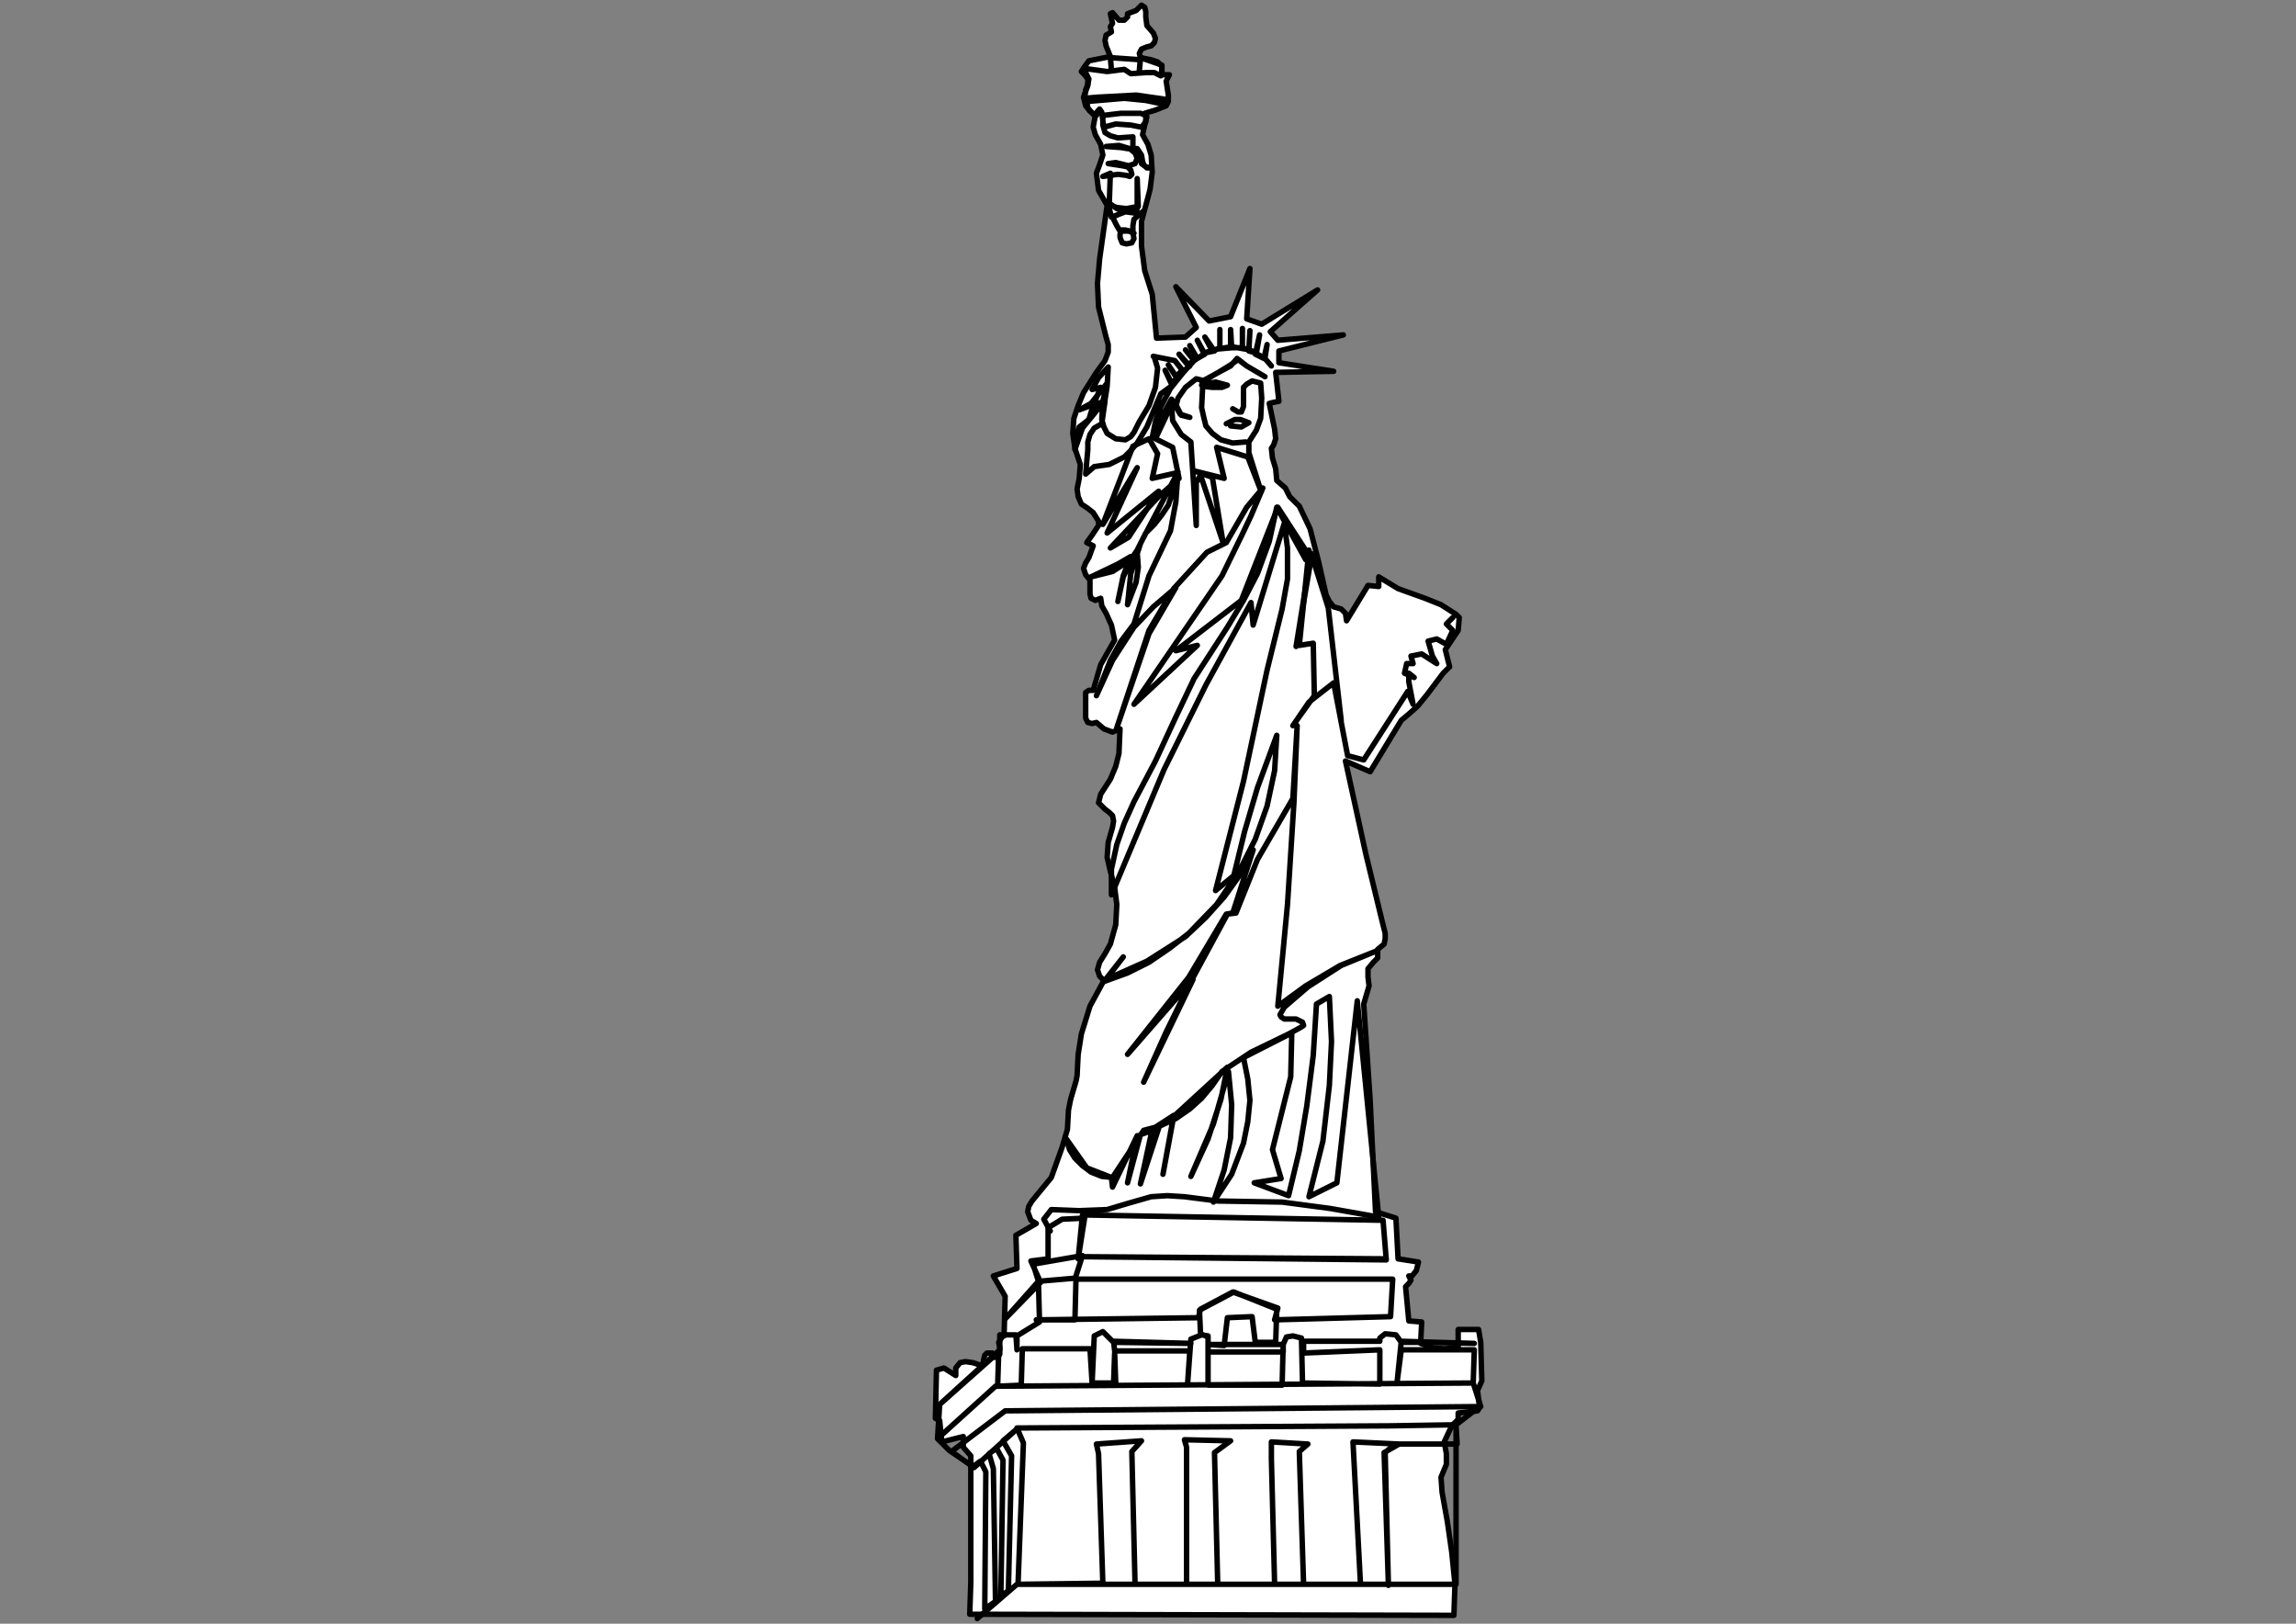 <?xml version="1.0" encoding="utf-8"?>
<!-- Generator: Adobe Illustrator 16.0.0, SVG Export Plug-In . SVG Version: 6.00 Build 0)  -->
<!DOCTYPE svg PUBLIC "-//W3C//DTD SVG 1.1//EN" "http://www.w3.org/Graphics/SVG/1.1/DTD/svg11.dtd">
<svg version="1.1" id="Layer_1" xmlns="http://www.w3.org/2000/svg" xmlns:xlink="http://www.w3.org/1999/xlink" x="0px" y="0px"
	 width="841.89px" height="595.28px" viewBox="0 0 841.89 595.28" enable-background="new 0 0 841.89 595.28" xml:space="preserve">
<rect x="0" y="0" width="841.89" height="595.28" fill="#808080" stroke="none"/>
<g>
	<polygon fill-rule="evenodd" clip-rule="evenodd" fill="#FFFFFF" points="355.972,580.04 355.972,533.727 353.216,530.586 
		353.216,526.662 345.344,528.624 344.556,520.774 342.982,519.989 343.375,502.327 346.131,501.541 350.461,504.288 
		350.461,501.541 352.036,499.58 354.003,499.186 356.759,499.58 360.302,500.756 360.695,498.4 361.089,496.83 361.876,496.048 
		363.845,496.048 364.632,497.615 365.813,497.615 366.6,496.439 366.6,494.083 366.207,492.122 367.387,490.16 368.174,489.767 
		368.568,475.244 364.238,467.786 372.898,465.039 372.504,452.873 379.983,448.556 378.016,447.376 376.834,444.238 
		377.229,442.273 378.409,440.313 381.952,435.995 385.495,431.678 387.462,426.182 389.431,420.688 391.399,414.015 
		391.792,406.951 392.58,403.024 394.548,396.352 394.941,394.391 395.335,386.541 396.516,379.083 399.666,368.878 
		404.782,359.458 403.208,357.888 402.421,355.532 403.208,352.785 405.176,349.645 407.145,346.112 409.112,339.049 
		409.506,331.591 408.719,325.312 407.145,319.424 405.963,314.321 406.357,308.825 407.932,303.332 408.325,300.976 
		407.932,299.015 406.751,297.835 405.176,296.659 402.814,294.303 403.208,292.732 403.602,291.165 407.145,285.669 
		409.112,280.957 410.294,276.249 410.687,267.221 407.932,268.399 404.782,267.221 402.027,264.867 400.453,265.258 
		398.878,264.867 398.09,263.296 398.09,261.726 398.09,256.231 398.09,253.877 399.271,253.092 400.846,253.092 403.602,243.672 
		408.719,234.644 407.538,229.15 405.57,224.832 403.995,222.083 403.602,219.336 401.633,220.122 400.059,219.336 399.666,217.766 
		399.666,215.804 399.666,212.664 398.09,210.702 397.303,208.346 398.09,206.385 399.271,204.421 400.846,200.104 398.484,198.927 
		400.453,196.179 402.814,192.647 402.814,191.077 400.846,187.937 398.878,186.367 396.516,184.797 395.335,182.049 
		394.941,179.302 395.729,175.377 396.123,170.274 394.154,164.387 393.367,158.892 393.761,153.397 395.335,148.688 
		397.303,143.978 402.027,136.52 405.176,132.202 406.357,129.062 406.357,126.314 405.57,123.568 402.814,112.578 402.421,103.942 
		403.208,94.916 405.963,75.29 402.814,69.795 402.027,63.516 403.208,60.375 404.389,56.843 403.602,52.918 401.633,49.385 
		400.846,46.638 401.633,42.321 399.666,40.751 398.09,38.788 397.303,35.648 398.878,31.331 398.878,28.976 397.697,27.406 
		396.516,26.228 397.303,25.051 398.09,23.873 399.271,22.304 401.24,21.911 407.145,20.733 405.57,16.809 405.176,14.846 
		405.57,12.883 407.538,11.706 407.145,9.744 407.932,8.566 407.145,5.034 407.932,4.641 410.294,7.389 412.262,7.389 
		413.443,6.211 413.443,5.034 416.592,3.856 418.56,1.894 419.741,2.678 420.135,4.249 420.135,6.211 420.528,9.351 422.89,12.099 
		423.678,14.061 423.283,15.631 422.104,16.809 420.528,17.201 418.56,17.986 417.773,19.556 418.166,21.126 422.104,21.911 
		424.465,22.696 426.038,24.266 426.038,25.836 426.038,27.406 428.795,27.406 427.614,29.761 428.4,34.863 428.4,37.218 
		427.614,38.788 425.645,39.573 423.678,40.358 419.741,41.536 420.528,42.713 419.741,45.854 418.954,49.385 420.922,52.918 
		422.104,56.843 422.496,63.123 421.709,69.403 418.56,81.178 418.56,90.205 419.741,99.233 422.496,107.868 424.071,123.959 
		434.7,123.568 438.636,120.035 431.157,105.12 443.359,117.68 451.231,116.11 458.317,98.447 457.137,116.895 462.648,118.857 
		483.116,106.297 465.797,121.605 468.552,124.745 492.564,122.783 468.946,128.67 468.946,132.987 489.021,136.127 467.764,136.52 
		468.946,147.117 466.978,147.51 465.403,147.902 467.371,157.322 467.764,160.854 466.978,163.209 466.189,164.387 
		466.584,167.919 467.764,171.845 468.158,176.162 471.307,178.909 472.882,182.049 476.425,185.582 480.361,193.824 
		483.51,205.992 486.265,218.16 487.447,220.514 489.021,222.477 491.776,223.262 493.351,224.832 493.745,227.58 501.617,214.626 
		505.554,215.019 505.554,211.487 512.64,215.804 522.48,219.336 528.385,221.692 533.896,225.224 535.076,226.402 534.683,231.111 
		529.959,238.176 531.533,244.457 529.173,246.812 523.268,254.662 519.725,258.979 516.182,262.119 513.82,264.082 
		502.405,282.922 493.351,278.996 500.831,313.143 506.734,337.479 507.915,342.187 507.915,344.151 507.522,346.112 
		505.16,348.074 505.16,351.215 503.586,352.785 501.617,355.142 501.617,358.279 502.011,361.42 500.043,368.093 502.405,403.419 
		504.372,444.238 511.853,446.591 512.64,461.507 520.118,462.684 519.332,465.824 517.756,467.786 516.575,467.786 
		517.363,469.356 516.575,470.533 515.395,471.712 516.575,484.272 521.299,484.664 520.906,492.513 525.235,494.083 
		529.565,494.478 534.683,494.083 534.683,492.122 534.683,487.41 542.162,487.41 542.949,492.122 543.343,506.253 541.769,509.784 
		542.557,516.063 541.769,517.24 534.683,518.025 534.683,520.381 532.321,522.736 529.565,528.624 530.354,532.941 
		530.354,536.867 528.385,541.576 528.778,547.072 530.747,558.063 532.321,569.05 533.502,580.825 533.108,592.209 
		355.578,591.815 355.972,580.04 355.972,580.04 	"/>
	
		<polyline fill="none" stroke="#010101" stroke-width="2" stroke-linecap="round" stroke-linejoin="round" stroke-miterlimit="10" points="
		358.333,593.386 372.898,580.825 533.896,580.825 533.896,522.343 509.489,522.736 372.898,523.521 375.26,529.016 
		373.292,580.825 404.389,580.434 402.814,532.941 402.027,529.409 418.56,528.23 415.017,532.156 416.198,580.825 435.093,580.825 
		435.093,530.586 434.306,527.839 451.231,528.23 445.327,532.547 446.508,580.825 467.371,580.825 466.189,534.903 
		466.189,528.624 479.573,529.409 476.425,532.156 477.999,580.825 498.862,580.825 496.106,528.624 513.032,529.409 
		507.522,532.547 509.097,581.219 507.915,532.547 511.458,529.409 534.29,529.409 533.896,522.343 542.557,515.672 368.568,517.24 
		348.887,532.156 357.153,538.044 373.292,523.521 367.781,528.23 370.93,533.727 369.75,583.181 366.994,585.142 367.781,535.297 
		365.419,530.979 362.664,532.941 364.238,538.435 365.025,587.106 361.089,589.854 361.482,539.614 359.515,535.688 
		356.759,537.649 348.099,531.765 343.769,527.445 365.025,508.214 540.194,507.035 542.949,515.672 540.194,507.035 
		540.588,494.868 513.82,494.868 512.246,507.035 513.82,491.728 540.588,492.513 523.661,492.122 513.82,492.122 511.853,489.375 
		507.915,488.981 505.948,490.552 505.948,491.728 477.999,491.728 477.999,496.048 505.948,494.868 505.948,507.429 
		477.606,507.035 477.212,490.552 474.063,489.767 471.701,490.16 470.521,492.907 442.965,492.907 442.965,495.653 
		470.521,495.653 470.521,492.513 470.126,507.82 442.965,507.82 442.965,490.16 440.21,488.981 439.816,480.347 452.413,473.674 
		468.158,479.955 467.764,492.122 460.286,492.122 459.105,482.702 450.051,483.094 448.87,493.298 442.965,492.907 
		442.965,489.767 440.604,489.375 436.667,490.945 435.486,507.035 436.273,495.263 408.719,495.263 408.325,491.728 
		436.667,492.513 408.325,492.122 404.389,488.195 401.24,489.767 400.453,507.035 409.112,507.035 408.719,496.048 
		408.325,507.035 400.453,507.035 399.666,494.478 374.866,494.478 374.473,507.82 365.813,508.214 366.207,495.653 
		344.556,514.887 343.769,527.445 344.556,514.887 366.6,494.868 366.6,489.375 372.504,489.375 372.898,494.868 372.898,489.767 
		381.165,484.664 380.771,469.75 394.548,468.571 394.154,483.879 383.92,483.879 379.983,483.879 439.422,483.094 440.21,479.955 
		452.02,473.674 468.552,479.562 467.371,483.879 509.884,482.702 510.672,468.965 394.154,468.965 396.91,460.328 378.803,463.469 
		380.771,469.75 368.568,483.487 381.558,470.142 378.016,462.292 384.313,461.507 384.313,450.123 389.431,446.985 
		397.697,446.591 395.335,461.507 396.91,445.415 507.129,447.376 508.31,461.898 396.123,460.722 508.31,461.507 	"/>
	
		<polyline fill="none" stroke="#010101" stroke-width="2" stroke-linecap="round" stroke-linejoin="round" stroke-miterlimit="10" points="
		385.101,451.303 382.739,446.985 385.495,443.453 395.729,443.845 405.963,443.453 413.836,441.098 422.104,438.742 
		428.008,438.351 434.306,438.742 446.508,440.313 470.126,440.703 487.84,443.059 505.554,446.2 497.681,366.916 490.202,433.64 
		487.053,435.21 479.967,438.742 485.085,418.332 487.447,397.922 488.233,381.83 487.447,365.346 482.723,368.093 481.542,386.933 
		479.181,405.38 476.425,421.864 472.489,438.351 459.892,433.64 469.732,432.069 466.584,421.473 473.275,394.781 473.669,378.688 
		455.956,387.718 457.53,395.566 458.317,403.419 457.53,411.268 455.956,419.117 451.625,430.499 444.934,440.703 448.87,428.931 
		451.231,417.155 451.625,404.986 450.444,392.82 444.934,412.053 436.667,431.284 442.965,417.547 447.688,403.024 
		450.051,391.249 430.369,409.304 426.433,430.499 430.369,408.912 422.496,414.015 418.166,434.033 424.858,413.624 
		418.166,415.977 413.443,433.64 416.985,416.37 407.932,435.21 407.538,431.678 398.484,428.146 391.005,417.547 392.187,421.473 
		394.154,424.611 396.91,427.36 400.059,429.713 403.995,431.284 407.932,431.678 419.347,414.406 425.252,412.838 431.157,410.089 
		436.273,406.557 440.604,402.634 444.54,397.922 448.082,392.82 458.711,385.756 472.489,379.083 476.818,376.728 477.999,375.942 
		477.606,374.766 475.244,373.587 470.914,373.587 469.732,372.802 469.34,372.019 470.914,369.27 479.573,361.814 491.776,353.962 
		505.16,348.469 491.383,353.962 478.787,361.42 468.552,368.878 472.095,331.591 474.456,294.303 475.638,266.043 474.063,292.732 
		461.072,315.106 453.2,334.731 450.051,335.123 436.667,359.85 427.614,378.298 419.347,396.746 437.455,359.064 413.443,386.541 
		435.879,358.279 449.657,335.123 452.02,334.731 459.498,311.572 454.774,320.601 448.87,328.844 442.179,336.302 434.7,343.366 
		420.528,352.392 405.57,359.064 411.868,350.824 404.782,359.85 413.443,356.712 421.316,352.785 428.795,347.683 435.879,342.187 
		446.114,331.591 454.38,319.424 460.286,307.648 464.615,295.482 467.371,282.528 468.158,269.576 461.072,288.81 456.349,304.902 
		452.413,320.992 445.722,326.488 455.956,286.454 464.615,245.634 470.126,223.262 472.095,212.272 472.095,200.89 
		470.914,191.862 459.498,229.15 458.711,220.907 442.179,251.129 426.826,282.137 407.538,328.059 407.538,318.639 409.506,309.61 
		412.262,301.761 415.804,293.912 423.678,278.996 430.764,263.688 437.849,248.774 450.051,229.934 455.956,220.122 
		461.072,210.309 465.403,198.534 468.158,185.974 478.787,205.207 479.967,201.673 476.425,236.606 481.542,235.821 
		481.936,255.053 474.063,266.043 479.967,257.409 489.021,250.344 494.139,277.034 500.043,278.604 516.182,253.483 
		518.15,258.194 516.575,249.951 516.575,246.812 518.544,248.38 515.001,246.812 515.789,243.278 518.15,243.278 517.363,240.531 
		521.299,239.746 526.811,243.278 525.235,240.531 523.661,235.036 526.811,234.252 530.354,236.214 532.714,231.111 
		530.354,228.756 532.714,226.402 	"/>
	
		<polyline fill="none" stroke="#010101" stroke-width="2" stroke-linecap="round" stroke-linejoin="round" stroke-miterlimit="10" points="
		491.776,264.082 487.053,222.868 480.755,202.853 475.244,236.999 480.755,204.814 468.552,185.974 455.168,220.122 
		431.157,238.57 439.028,236.606 415.804,258.194 448.082,211.094 455.563,195.787 458.711,189.114 463.041,178.909 
		457.137,185.974 449.657,198.927 442.571,202.458 430.369,215.804 421.316,231.111 409.506,266.829 421.316,232.288 
		431.157,215.412 422.89,222.477 415.804,229.934 407.932,242.102 402.027,255.053 407.145,242.102 411.081,235.036 
		415.804,228.756 421.316,211.094 425.252,202.853 429.188,194.609 431.157,184.012 431.943,173.022 418.954,197.75 
		416.985,201.673 414.624,205.207 407.932,209.524 400.059,211.487 409.9,206.776 414.624,204.029 411.868,211.094 409.9,220.514 
		411.868,211.487 414.23,206.776 416.985,202.458 417.379,207.955 416.592,213.449 413.443,221.692 414.624,210.309 
		418.166,199.319 420.135,195.395 423.283,192.254 426.038,188.722 428.4,185.189 430.369,179.302 431.157,173.415 422.496,175.377 
		424.465,166.35 421.316,160.854 415.411,163.602 404.389,192.254 416.985,171.452 405.963,195.395 424.858,180.087 
		413.836,196.965 407.145,200.89 424.858,182.049 432.336,175.377 429.976,163.995 423.678,160.854 429.581,148.295 
		429.976,154.183 433.124,159.285 436.667,162.032 438.636,192.647 438.636,176.947 440.21,174.2 448.477,198.927 444.54,174.985 
		437.849,172.63 448.87,175.377 446.114,163.995 457.53,167.527 462.254,179.695 457.923,165.957 457.923,162.032 460.68,157.714 
		462.254,153.397 462.648,145.94 462.254,140.445 459.105,139.66 457.137,140.837 455.956,142.015 455.956,145.94 455.956,149.08 
		455.168,151.042 453.987,151.042 452.02,149.864 	"/>
	
		<polyline fill="none" stroke="#010101" stroke-width="2" stroke-linecap="round" stroke-linejoin="round" stroke-miterlimit="10" points="
		449.657,155.359 452.806,153.79 454.774,153.79 457.923,154.967 455.168,156.537 451.231,156.145 	"/>
	
		<polyline fill="none" stroke="#010101" stroke-width="2" stroke-linecap="round" stroke-linejoin="round" stroke-miterlimit="10" points="
		456.743,162.032 452.02,162.424 447.688,161.247 444.54,158.892 442.179,156.145 441.392,153.004 440.604,149.473 440.998,141.623 
		444.54,142.015 448.082,142.015 450.051,141.23 445.722,140.052 440.604,141.23 440.998,139.66 446.114,136.912 451.231,133.772 
		453.987,131.81 457.137,134.165 463.828,138.09 457.137,134.165 453.594,131.417 451.231,134.165 445.327,137.305 441.784,139.66 
		438.636,138.875 434.7,142.015 431.943,145.94 431.157,149.08 432.73,151.828 436.273,153.004 433.124,152.219 431.55,149.08 
		429.581,146.333 427.614,149.864 422.496,160.462 423.678,154.575 425.645,149.08 429.188,142.407 433.912,136.52 437.849,132.202 
		442.571,129.062 446.902,127.885 451.625,127.1 458.317,128.278 463.828,131.417 466.189,134.165 463.828,131.417 464.615,126.314 
		463.435,131.417 460.286,129.847 461.86,122.783 460.68,129.455 457.923,128.67 458.317,121.212 457.923,128.278 455.563,127.492 
		455.563,120.428 455.563,127.492 451.231,127.492 451.231,120.82 451.625,127.492 447.296,127.885 447.296,120.82 447.296,127.492 
		444.54,128.67 441.784,123.568 445.327,128.67 441.392,129.455 439.028,124.745 441.784,129.847 439.028,131.417 436.273,126.707 
		439.028,131.417 437.849,132.202 434.7,128.278 437.849,132.202 435.486,133.772 432.336,129.847 436.273,134.165 433.912,136.127 
		430.764,132.202 422.89,130.632 430.764,132.202 433.519,135.735 431.157,138.09 428.4,133.772 431.55,138.482 429.581,140.837 
		427.221,135.735 429.976,141.23 425.645,144.37 420.528,156.537 416.985,162.424 414.624,165.172 412.262,167.527 406.751,170.274 
		403.995,170.667 401.24,171.06 398.09,173.807 398.878,164.78 398.878,162.032 399.666,159.285 401.24,156.93 403.995,155.359 
		405.176,147.117 402.421,147.902 400.453,149.864 399.271,153.79 397.303,155.359 395.729,156.537 394.941,158.892 
		394.941,161.247 394.154,164.78 396.91,156.93 400.453,152.612 405.176,146.725 405.963,141.623 406.357,134.557 402.814,138.482 
		400.453,142.8 403.602,142.015 401.633,146.725 398.878,149.08 395.729,150.257 400.059,147.902 405.963,140.445 404.389,147.117 
		403.995,153.79 404.782,156.537 405.963,158.892 409.112,160.854 412.655,161.247 414.624,160.069 415.804,158.5 417.773,154.575 
		421.316,148.688 423.678,142.015 424.465,134.95 423.283,131.025 	"/>
	
		<polyline fill="none" stroke="#010101" stroke-width="2" stroke-linecap="round" stroke-linejoin="round" stroke-miterlimit="10" points="
		418.954,77.645 415.804,80.393 415.411,82.748 415.411,85.495 415.804,87.458 415.017,89.028 413.049,89.42 411.474,89.028 
		410.687,87.065 410.687,85.888 411.081,84.318 412.655,84.318 414.23,84.71 415.804,85.495 413.836,84.71 410.687,84.71 
		409.506,82.748 407.932,79.608 412.262,77.645 415.411,77.645 418.56,78.43 412.655,77.645 407.538,79.608 406.357,74.897 
		409.506,76.075 413.049,76.468 417.379,75.683 416.985,65.478 416.985,76.468 412.655,77.645 409.506,76.468 406.751,74.506 
		407.145,63.516 404.389,64.693 409.9,63.908 413.049,64.301 414.23,64.693 415.017,63.908 414.624,62.338 413.443,61.161 
		411.474,60.768 406.357,59.983 409.112,59.59 413.836,60.768 416.198,59.983 416.985,58.021 416.198,56.058 414.23,54.488 
		410.294,53.311 405.57,53.703 411.081,54.095 413.443,54.488 416.985,54.488 418.56,56.843 418.954,59.198 419.347,60.375 
		420.528,61.553 422.104,61.553 420.135,61.161 418.56,59.983 417.773,56.843 415.411,54.488 415.411,50.171 409.9,50.563 
		407.145,49.778 405.176,48.601 404.389,45.854 404.389,42.713 403.208,39.966 402.027,42.321 403.208,39.966 403.995,41.144 
		404.389,44.283 404.782,46.638 409.112,45.461 414.624,45.854 418.56,46.638 420.135,44.676 420.135,42.713 419.347,41.928 
		418.166,41.536 415.411,41.536 411.081,41.536 404.389,42.321 402.814,40.358 401.24,42.321 398.878,39.573 398.484,37.218 
		412.262,36.041 420.135,36.826 427.614,38.396 427.614,36.433 416.592,34.863 402.027,35.648 397.697,36.041 398.09,32.901 
		398.878,30.938 399.271,28.976 397.303,25.051 405.963,26.228 412.262,25.444 414.624,27.013 420.135,26.621 423.283,26.621 
		425.645,27.799 426.038,25.836 426.038,23.873 418.166,21.126 417.773,25.836 418.166,21.911 407.145,21.126 407.538,25.836 
		407.145,20.733 	"/>
	
		<polygon fill="none" stroke="#010101" stroke-width="2" stroke-linecap="round" stroke-linejoin="round" stroke-miterlimit="10" points="
		355.972,580.04 355.972,533.727 353.216,530.586 353.216,526.662 345.344,528.624 344.556,520.774 342.982,519.989 
		343.375,502.327 346.131,501.541 350.461,504.288 350.461,501.541 352.036,499.58 354.003,499.186 356.759,499.58 360.302,500.756 
		360.695,498.4 361.089,496.83 361.876,496.048 363.845,496.048 364.632,497.615 365.813,497.615 366.6,496.439 366.6,494.083 
		366.207,492.122 367.387,490.16 368.174,489.767 368.568,475.244 364.238,467.786 372.898,465.039 372.504,452.873 
		379.983,448.556 378.016,447.376 376.834,444.238 377.229,442.273 378.409,440.313 381.952,435.995 385.495,431.678 
		387.462,426.182 389.431,420.688 391.399,414.015 391.792,406.951 392.58,403.024 394.548,396.352 394.941,394.391 
		395.335,386.541 396.516,379.083 399.666,368.878 404.782,359.458 403.208,357.888 402.421,355.532 403.208,352.785 
		405.176,349.645 407.145,346.112 409.112,339.049 409.506,331.591 408.719,325.312 407.145,319.424 405.963,314.321 
		406.357,308.825 407.932,303.332 408.325,300.976 407.932,299.015 406.751,297.835 405.176,296.659 402.814,294.303 
		403.208,292.732 403.602,291.165 407.145,285.669 409.112,280.957 410.294,276.249 410.687,267.221 407.932,268.399 
		404.782,267.221 402.027,264.867 400.453,265.258 398.878,264.867 398.09,263.296 398.09,261.726 398.09,256.231 398.09,253.877 
		399.271,253.092 400.846,253.092 403.602,243.672 408.719,234.644 407.538,229.15 405.57,224.832 403.995,222.083 403.602,219.336 
		401.633,220.122 400.059,219.336 399.666,217.766 399.666,215.804 399.666,212.664 398.09,210.702 397.303,208.346 398.09,206.385 
		399.271,204.421 400.846,200.104 398.484,198.927 400.453,196.179 402.814,192.647 402.814,191.077 400.846,187.937 
		398.878,186.367 396.516,184.797 395.335,182.049 394.941,179.302 395.729,175.377 396.123,170.274 394.154,164.387 
		393.367,158.892 393.761,153.397 395.335,148.688 397.303,143.978 402.027,136.52 405.176,132.202 406.357,129.062 
		406.357,126.314 405.57,123.568 402.814,112.578 402.421,103.942 403.208,94.916 405.963,75.29 402.814,69.795 402.027,63.516 
		403.208,60.375 404.389,56.843 403.602,52.918 401.633,49.385 400.846,46.638 401.633,42.321 399.666,40.751 398.09,38.788 
		397.303,35.648 398.878,31.331 398.878,28.976 397.697,27.406 396.516,26.228 397.303,25.051 398.09,23.873 399.271,22.304 
		401.24,21.911 407.145,20.733 405.57,16.809 405.176,14.846 405.57,12.883 407.538,11.706 407.145,9.744 407.932,8.566 
		407.145,5.034 407.932,4.641 410.294,7.389 412.262,7.389 413.443,6.211 413.443,5.034 416.592,3.856 418.56,1.894 419.741,2.678 
		420.135,4.249 420.135,6.211 420.528,9.351 422.89,12.099 423.678,14.061 423.283,15.631 422.104,16.809 420.528,17.201 
		418.56,17.986 417.773,19.556 418.166,21.126 422.104,21.911 424.465,22.696 426.038,24.266 426.038,25.836 426.038,27.406 
		428.795,27.406 427.614,29.761 428.4,34.863 428.4,37.218 427.614,38.788 425.645,39.573 423.678,40.358 419.741,41.536 
		420.528,42.713 419.741,45.854 418.954,49.385 420.922,52.918 422.104,56.843 422.496,63.123 421.709,69.403 418.56,81.178 
		418.56,90.205 419.741,99.233 422.496,107.868 424.071,123.959 434.7,123.568 438.636,120.035 431.157,105.12 443.359,117.68 
		451.231,116.11 458.317,98.447 457.137,116.895 462.648,118.857 483.116,106.297 465.797,121.605 468.552,124.745 492.564,122.783 
		468.946,128.67 468.946,132.987 489.021,136.127 467.764,136.52 468.946,147.117 466.978,147.51 465.403,147.902 467.371,157.322 
		467.764,160.854 466.978,163.209 466.189,164.387 466.584,167.919 467.764,171.845 468.158,176.162 471.307,178.909 
		472.882,182.049 476.425,185.582 480.361,193.824 483.51,205.992 486.265,218.16 487.447,220.514 489.021,222.477 491.776,223.262 
		493.351,224.832 493.745,227.58 501.617,214.626 505.554,215.019 505.554,211.487 512.64,215.804 522.48,219.336 528.385,221.692 
		533.896,225.224 535.076,226.402 534.683,231.111 529.959,238.176 531.533,244.457 529.173,246.812 523.268,254.662 
		519.725,258.979 516.182,262.119 513.82,264.082 502.405,282.922 493.351,278.996 500.831,313.143 506.734,337.479 
		507.915,342.187 507.915,344.151 507.522,346.112 505.16,348.074 505.16,351.215 503.586,352.785 501.617,355.142 501.617,358.279 
		502.011,361.42 500.043,368.093 502.405,403.419 504.372,444.238 511.853,446.591 512.64,461.507 520.118,462.684 519.332,465.824 
		517.756,467.786 516.575,467.786 517.363,469.356 516.575,470.533 515.395,471.712 516.575,484.272 521.299,484.664 
		520.906,492.513 525.235,494.083 529.565,494.478 534.683,494.083 534.683,492.122 534.683,487.41 542.162,487.41 542.949,492.122 
		543.343,506.253 541.769,509.784 542.557,516.063 541.769,517.24 534.683,518.025 534.683,520.381 532.321,522.736 
		529.565,528.624 530.354,532.941 530.354,536.867 528.385,541.576 528.778,547.072 530.747,558.063 532.321,569.05 
		533.502,580.825 533.108,592.209 355.578,591.815 355.972,580.04 355.972,580.04 	"/>
</g>
</svg>
